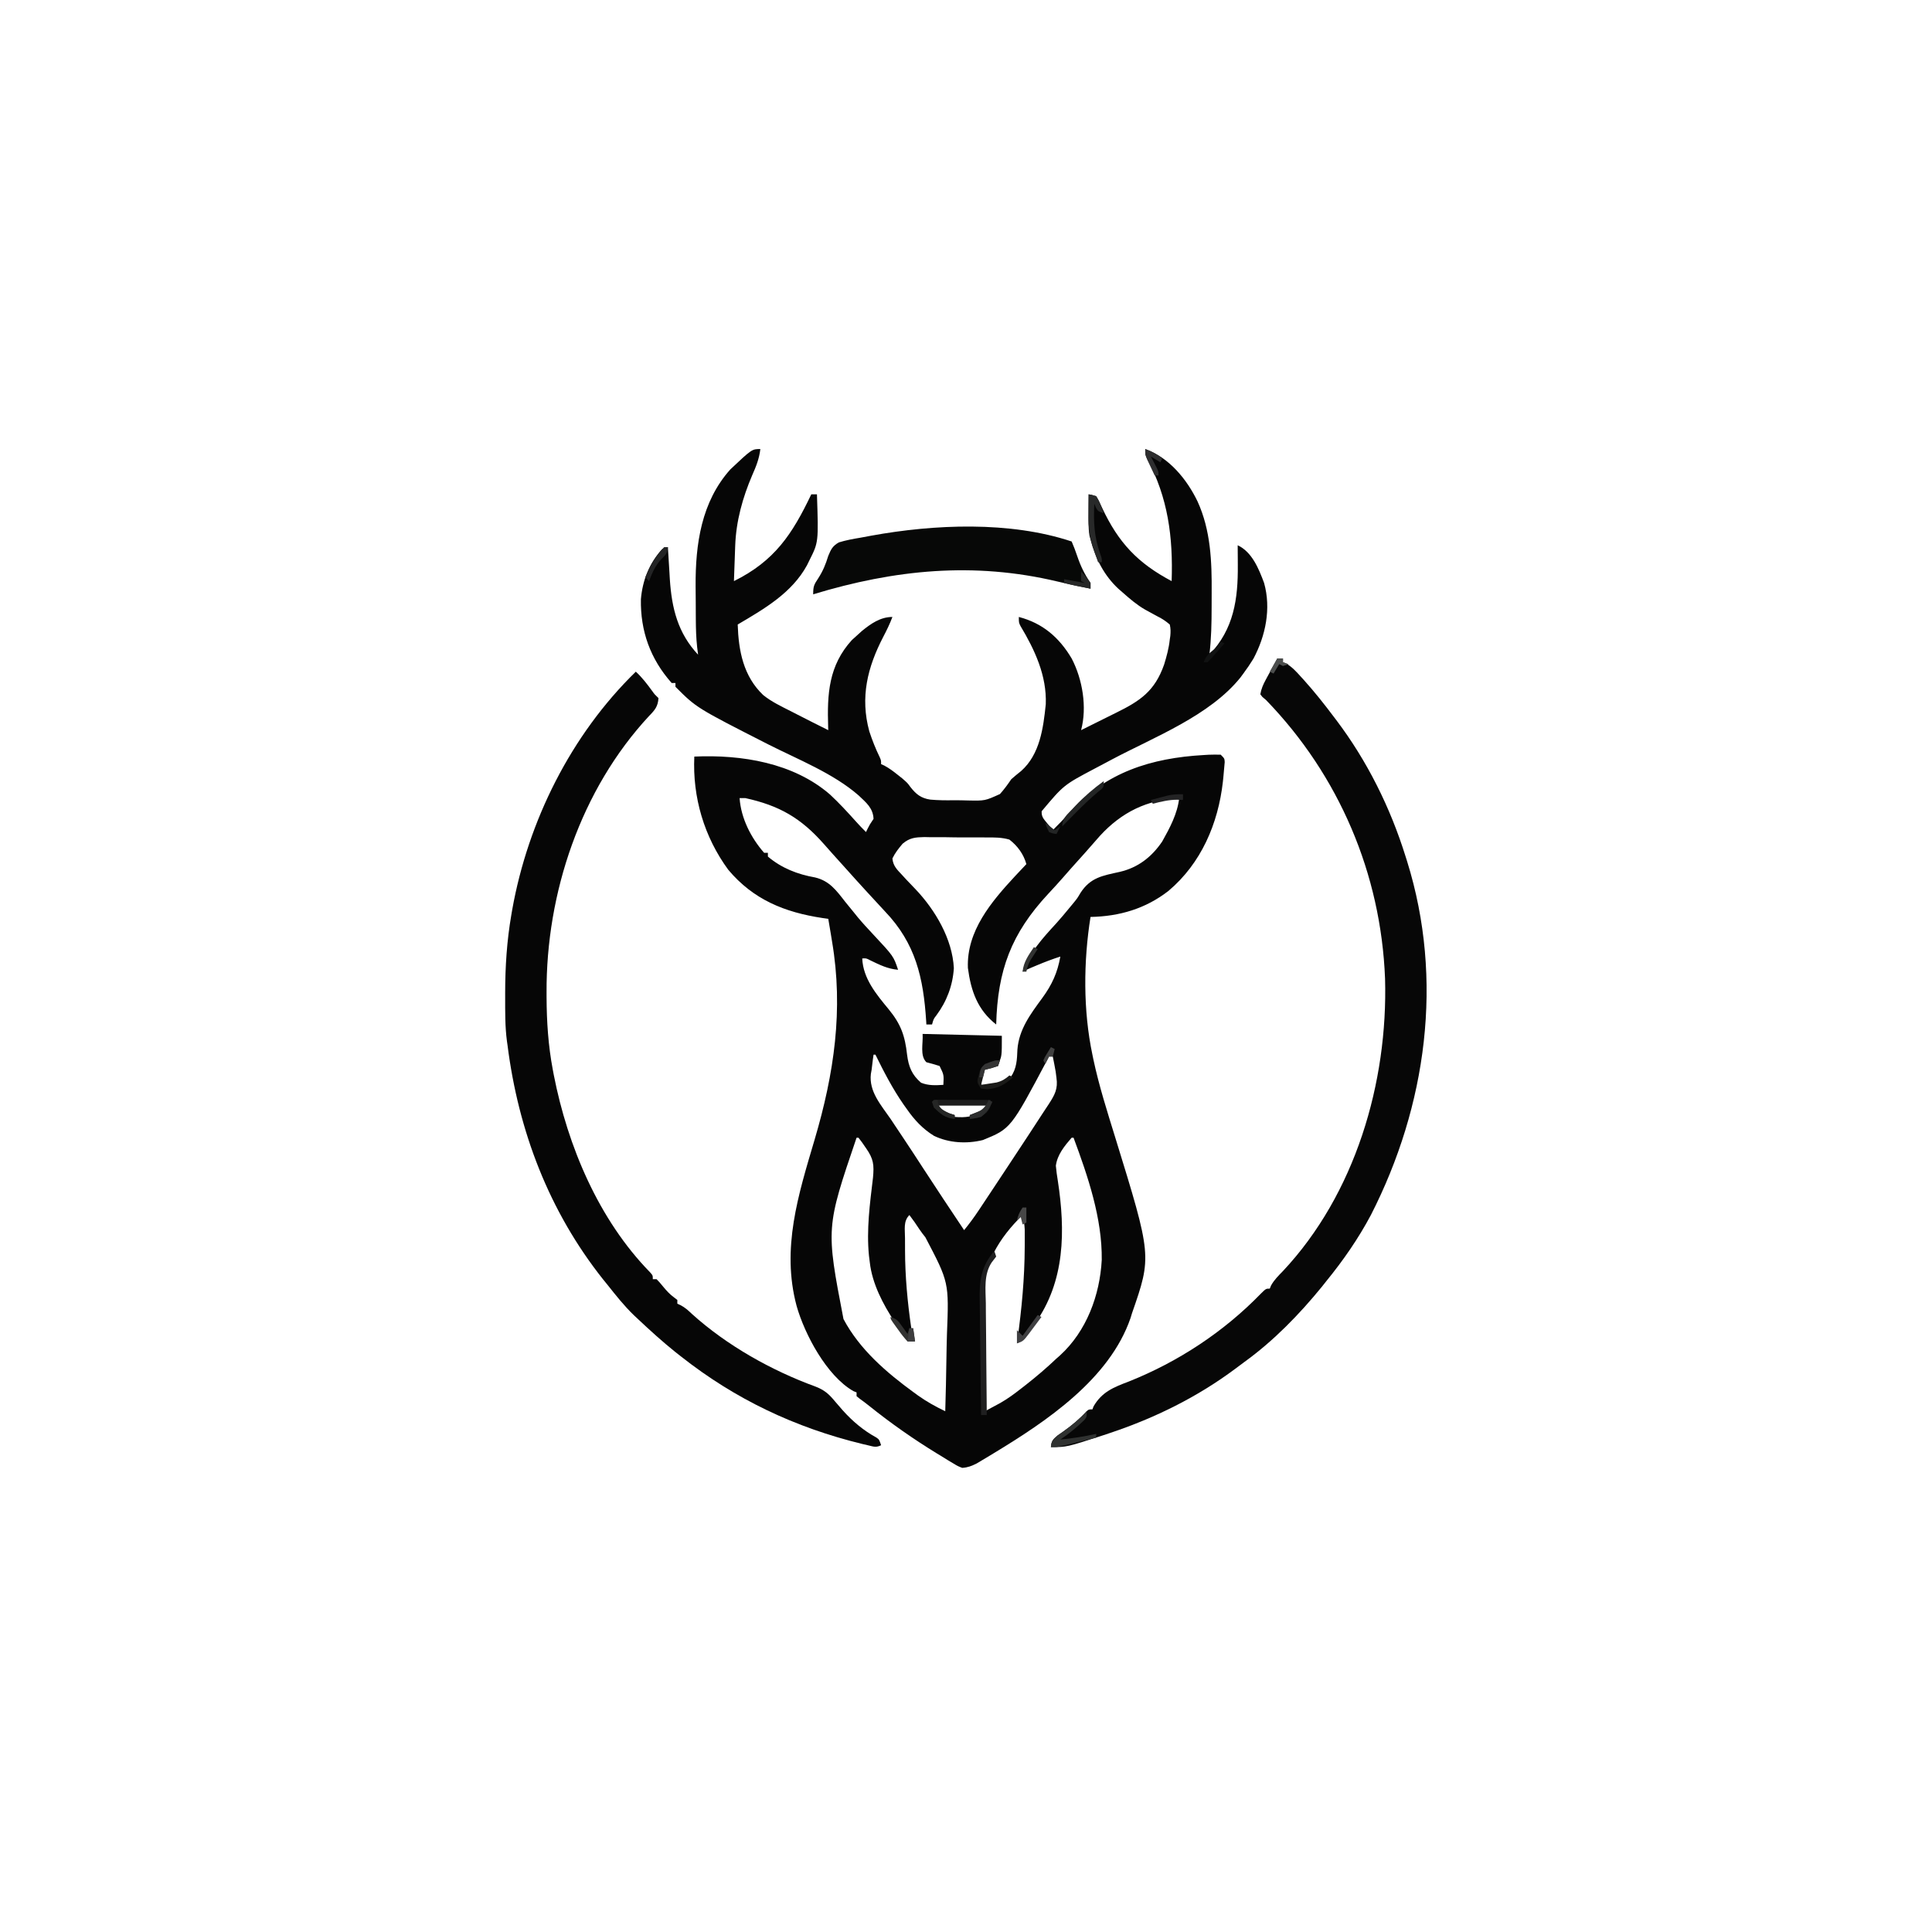 <?xml version="1.0" encoding="UTF-8"?>
<svg version="1.1" xmlns="http://www.w3.org/2000/svg" width="1024" height="1024">
<path d="M0 0 C-0.599 5.124 -2.247 9.219 -4.312 13.875 C-9.364 25.665 -12.852 38.177 -13.316 51.055 C-13.379 52.718 -13.379 52.718 -13.443 54.414 C-13.483 55.556 -13.522 56.698 -13.562 57.875 C-13.627 59.623 -13.627 59.623 -13.693 61.406 C-13.799 64.271 -13.901 67.135 -14 70 C7.524 59.337 16.879 45.234 27 24 C27.99 24 28.98 24 30 24 C30.839 49.383 30.839 49.383 26 59 C25.576 59.864 25.152 60.727 24.715 61.617 C16.705 76.299 2.018 84.758 -12 93 C-11.541 107.011 -8.998 120.367 1.484 130.371 C5.992 134.015 11.229 136.454 16.375 139.062 C17.879 139.837 17.879 139.837 19.414 140.627 C24.923 143.457 30.455 146.241 36 149 C35.979 148.442 35.958 147.885 35.937 147.31 C35.369 129.823 36.187 114.794 48.5 101.25 C49.325 100.507 50.15 99.765 51 99 C51.907 98.175 52.815 97.35 53.75 96.5 C58.607 92.536 63.641 89 70 89 C68.644 92.634 66.981 96.032 65.182 99.466 C56.736 115.724 52.83 131.566 57.75 149.625 C59.293 154.331 61.091 158.878 63.266 163.328 C64 165 64 165 64 167 C64.562 167.255 65.124 167.51 65.703 167.773 C68.301 169.161 70.449 170.786 72.75 172.625 C73.549 173.257 74.348 173.888 75.172 174.539 C78 177 78 177 79.446 179.018 C82.48 182.921 85.132 185.08 90.057 185.804 C94.155 186.18 98.232 186.214 102.344 186.153 C104.932 186.125 107.505 186.193 110.092 186.27 C119.064 186.448 119.064 186.448 127.011 182.848 C129.242 180.34 131.122 177.777 133 175 C134.716 173.502 136.458 172.031 138.25 170.625 C148.168 161.814 149.976 147.88 151.285 135.25 C151.857 120.146 145.475 106.459 137.883 93.805 C137 92 137 92 137 89 C149.648 92.317 158.369 99.823 165 111 C170.785 122.069 173.243 136.823 170 149 C174.583 146.748 179.154 144.473 183.715 142.176 C185.264 141.4 186.817 140.63 188.373 139.867 C201.3 133.517 209.042 128.354 214 114.246 C215.348 109.871 216.525 105.561 217 101 C217.14 100.053 217.14 100.053 217.282 99.086 C217.482 96.887 217.509 95.153 217 93 C214.606 90.983 212.863 89.841 210.125 88.5 C208.738 87.747 207.354 86.987 205.973 86.223 C205.292 85.852 204.612 85.48 203.911 85.098 C199.537 82.585 195.764 79.331 192 76 C191.282 75.376 190.564 74.752 189.824 74.109 C182.189 67.035 177.626 58.012 175 48 C174.812 47.292 174.624 46.585 174.43 45.855 C173.794 41.633 173.896 37.451 173.938 33.188 C173.942 32.304 173.947 31.42 173.951 30.51 C173.963 28.34 173.981 26.17 174 24 C175.902 24.335 175.902 24.335 178 25 C179.57 27.633 179.57 27.633 181.125 31.125 C189.798 49.649 200.037 60.49 218 70 C218.779 46.672 216.108 25.79 204.887 4.931 C204 3 204 3 204 0 C216.599 4.453 226.054 16.012 231.697 27.708 C238.73 43.043 239.328 59.6 239.206 76.19 C239.187 78.761 239.185 81.331 239.186 83.902 C239.167 92.315 239.026 100.637 238 109 C250.99 95.392 253.218 79.468 253.062 61.438 C253.056 59.924 253.056 59.924 253.049 58.381 C253.037 55.921 253.021 53.46 253 51 C260.598 54.533 264.182 63.442 267 71 C270.8 84.54 267.811 98.95 261.355 111.094 C259.685 113.838 257.918 116.424 256 119 C255.49 119.694 254.979 120.387 254.453 121.102 C238.144 141.367 208.9 152.579 186.523 164.434 C185.462 165 184.401 165.566 183.307 166.149 C181.302 167.218 179.293 168.281 177.281 169.335 C160.79 178.051 160.79 178.051 149.105 191.969 C148.954 194.885 150.119 196.023 151.938 198.25 C152.503 198.956 153.069 199.663 153.652 200.391 C154.319 201.187 154.319 201.187 155 202 C158.184 198.874 161.223 195.67 164.197 192.344 C183.158 171.271 207.208 163.772 234.938 162.188 C236.244 162.108 236.244 162.108 237.576 162.027 C239.715 161.932 241.859 161.956 244 162 C246 164 246 164 246.123 165.885 C245.913 168.447 245.697 171.005 245.438 173.562 C245.342 174.508 245.246 175.453 245.147 176.427 C242.62 198.609 233.64 219.58 216.324 234.191 C204.183 243.639 190.298 247.712 175 248 C171.233 271.611 171.053 297.581 176 321 C176.25 322.217 176.25 322.217 176.505 323.459 C179.496 337.529 183.871 351.202 188.115 364.93 C207.507 427.766 207.507 427.766 197 458 C196.734 458.865 196.469 459.73 196.195 460.621 C185.021 493.027 151.543 515.388 123.688 532.25 C122.068 533.235 122.068 533.235 120.415 534.24 C118.885 535.15 118.885 535.15 117.324 536.078 C116.418 536.619 115.511 537.159 114.577 537.716 C111.92 539.04 109.963 539.796 107 540 C104.667 539.095 104.667 539.095 102.262 537.641 C100.92 536.841 100.92 536.841 99.551 536.025 C98.133 535.146 98.133 535.146 96.688 534.25 C95.218 533.358 95.218 533.358 93.719 532.448 C81.207 524.783 69.333 516.493 57.891 507.312 C56.166 505.933 54.414 504.586 52.609 503.312 C52.078 502.879 51.547 502.446 51 502 C51 501.34 51 500.68 51 500 C50.447 499.778 49.894 499.557 49.324 499.328 C35.12 491.211 23.456 469.169 19.216 454.164 C11.057 423.658 20.101 395.285 28.783 365.962 C39.091 331.093 44.133 297.106 38 261 C37.784 259.672 37.569 258.344 37.355 257.016 C36.919 254.341 36.47 251.669 36 249 C34.958 248.853 33.917 248.706 32.844 248.555 C12.88 245.521 -3.667 238.863 -17 223 C-29.797 205.564 -35.996 184.546 -35 163 C-9.994 161.889 17.49 166.26 36.938 183.125 C41.784 187.634 46.239 192.471 50.652 197.398 C52.392 199.326 54.138 201.193 56 203 C56.289 202.402 56.578 201.804 56.875 201.188 C58 199 58 199 60 196 C59.717 190.221 56.079 187.398 52.098 183.602 C38.569 171.812 20.036 164.582 4.188 156.543 C-33.869 137.16 -33.869 137.16 -45 126 C-45 125.34 -45 124.68 -45 124 C-45.66 124 -46.32 124 -47 124 C-58.321 111.276 -63.619 96.424 -63.309 79.59 C-62.446 69.554 -58.872 60.462 -52 53 C-50.515 52.505 -50.515 52.505 -49 52 C-48.955 52.785 -48.91 53.571 -48.864 54.38 C-48.65 58.004 -48.419 61.627 -48.188 65.25 C-48.117 66.485 -48.047 67.72 -47.975 68.992 C-46.959 84.427 -43.738 97.513 -33 109 C-33.161 107.719 -33.322 106.439 -33.487 105.119 C-34.042 100.102 -34.178 95.138 -34.203 90.094 C-34.209 89.17 -34.215 88.247 -34.22 87.295 C-34.23 85.349 -34.236 83.402 -34.24 81.456 C-34.25 78.536 -34.281 75.616 -34.312 72.695 C-34.438 50.495 -31.328 28.032 -15.914 10.805 C-4.455 0 -4.455 0 0 0 Z M-11 185 C-10.274 195.648 -4.986 206.046 2 214 C2.66 214 3.32 214 4 214 C4 214.66 4 215.32 4 216 C11.274 222.149 19.741 225.426 29 227.062 C36.667 228.879 40.318 233.992 45 240 C46.477 241.815 47.956 243.627 49.438 245.438 C50.166 246.342 50.894 247.247 51.645 248.18 C54.205 251.245 56.893 254.152 59.625 257.062 C70.608 268.825 70.608 268.825 73 276 C67.565 275.559 63.23 273.392 58.391 271.059 C56.131 269.865 56.131 269.865 54 270 C54.475 280.692 61.488 289.026 68.041 296.965 C74.495 304.839 76.656 310.957 77.777 321.061 C78.587 327.313 80.241 331.635 85.188 335.875 C89.146 337.459 92.79 337.248 97 337 C97.296 331.678 97.296 331.678 95 327 C92.686 326.269 90.352 325.599 88 325 C84.433 321.433 86.359 315.031 86 310 C99.86 310.33 113.72 310.66 128 311 C128 322 128 322 126 326 C124.845 326.309 123.69 326.619 122.5 326.938 C118.873 327.613 118.873 327.613 117.562 330.375 C116.86 333.204 116.86 333.204 117 337 C123.482 337.335 127.338 336.616 132.75 332.75 C135.891 328.352 136.045 323.529 136.25 318.312 C137.068 307.522 143.253 299.406 149.449 290.941 C154.568 283.93 157.494 277.559 159 269 C154.828 270.343 150.789 271.863 146.75 273.562 C145.195 274.214 145.195 274.214 143.609 274.879 C142.055 275.547 140.513 276.244 139 277 C142.542 267.037 149.643 259.206 156.711 251.531 C159.077 248.914 161.33 246.231 163.562 243.5 C164.319 242.59 165.076 241.68 165.855 240.742 C168.027 238.073 168.027 238.073 169.676 235.258 C174.978 227.043 181.408 226.133 190.418 224.125 C200.136 221.902 207.455 216.212 213 208 C217.027 200.808 221.075 193.277 222 185 C204.877 185.917 191.491 192.491 180 205 C178.261 206.938 176.546 208.894 174.848 210.867 C172.763 213.274 170.635 215.638 168.5 218 C165.868 220.915 163.257 223.843 160.688 226.812 C158.067 229.829 155.369 232.763 152.641 235.682 C132.931 256.824 125.743 276.304 125 305 C115.122 297.271 111.63 287.293 110 275 C109.264 255.425 122.459 239.904 135 226.375 C136.994 224.244 138.995 222.121 141 220 C139.503 214.676 136.34 210.36 132 207 C127.927 205.819 124.006 205.83 119.785 205.867 C118.031 205.849 118.031 205.849 116.241 205.83 C113.774 205.815 111.307 205.822 108.84 205.847 C105.075 205.875 101.321 205.807 97.557 205.73 C95.154 205.729 92.751 205.732 90.348 205.742 C88.671 205.702 88.671 205.702 86.96 205.662 C82.154 205.776 79.175 206.011 75.421 209.17 C73.258 211.72 71.45 213.984 70 217 C70.344 220.897 72.372 222.823 75 225.625 C75.813 226.509 76.627 227.394 77.465 228.305 C79.069 230.01 80.685 231.704 82.316 233.383 C92.68 244.305 101.788 259.689 102.562 275.125 C101.995 284.35 98.761 292.827 93.27 300.195 C91.813 302.082 91.813 302.082 91 305 C90.01 305 89.02 305 88 305 C87.966 304.423 87.931 303.845 87.896 303.25 C86.43 280.308 82.336 262.035 66 245 C63.992 242.841 61.997 240.67 60 238.5 C58.973 237.389 57.945 236.279 56.918 235.168 C52.902 230.817 48.95 226.41 45 222 C42.752 219.501 40.503 217.003 38.25 214.508 C36.74 212.824 35.24 211.131 33.75 209.43 C21.491 195.511 10.023 188.954 -8 185 C-8.99 185 -9.98 185 -11 185 Z M60 321 C59.723 322.868 59.461 324.739 59.262 326.617 C59 329 59 329 58.582 331.195 C57.487 340.559 63.972 347.693 69 355 C69.791 356.183 70.579 357.368 71.363 358.555 C72.961 360.969 74.569 363.375 76.184 365.777 C79.589 370.861 82.915 375.995 86.25 381.125 C93.415 392.14 100.685 403.083 108 414 C110.716 410.68 113.215 407.301 115.59 403.73 C116.282 402.692 116.974 401.654 117.687 400.584 C118.437 399.452 119.187 398.32 119.938 397.188 C120.723 396.005 121.508 394.823 122.294 393.641 C124.868 389.764 127.435 385.883 130 382 C130.458 381.307 130.917 380.613 131.389 379.899 C134.221 375.612 137.049 371.323 139.873 367.031 C140.781 365.651 141.69 364.271 142.599 362.891 C145.064 359.15 147.513 355.401 149.94 351.635 C150.928 350.111 151.934 348.599 152.942 347.088 C156.059 342.247 157.808 339.122 156.938 333.188 C156.802 332.129 156.667 331.071 156.527 329.98 C156.055 327.311 155.554 324.653 155 322 C154.34 322 153.68 322 153 322 C152.579 322.799 152.579 322.799 152.149 323.614 C132.737 360.209 132.737 360.209 117.938 366.25 C109.358 368.361 99.959 367.841 92 364 C85.925 360.208 81.704 355.64 77.625 349.812 C77.076 349.043 76.528 348.274 75.962 347.481 C70.134 339.102 65.492 330.146 61 321 C60.67 321 60.34 321 60 321 Z M93 347 C97.139 352.346 97.139 352.346 103 354 C108.975 354.474 112.735 353.891 118 351 C118.99 349.68 119.98 348.36 121 347 C111.76 347 102.52 347 93 347 Z M51 365 C34.761 412.773 34.761 412.773 44.062 461.125 C52.589 477.201 66.8 489.427 81.312 500 C82.053 500.54 82.794 501.08 83.557 501.637 C88.184 504.926 92.897 507.525 98 510 C98.281 500.698 98.493 491.397 98.622 482.091 C98.684 477.767 98.768 473.447 98.905 469.125 C99.984 441.635 99.984 441.635 87.457 417.766 C85.354 415.218 83.578 412.5 81.75 409.75 C80.841 408.495 79.928 407.242 79 406 C75.654 409.346 76.703 413.686 76.672 418.237 C76.676 419.658 76.681 421.079 76.688 422.5 C76.688 423.213 76.688 423.926 76.689 424.661 C76.718 438.583 77.995 452.222 80 466 C80.199 467.405 80.399 468.81 80.598 470.215 C80.797 471.593 80.797 471.593 81 473 C76.756 471.585 75.173 468.494 72.75 464.938 C72.263 464.225 71.777 463.513 71.276 462.779 C65.039 453.373 59.25 442.355 58 431 C57.857 429.849 57.714 428.698 57.566 427.512 C56.185 413.645 58.072 399.918 59.709 386.149 C60.33 379.436 60.015 376.251 56.062 370.625 C55.332 369.565 54.601 368.506 53.848 367.414 C53.238 366.617 52.628 365.821 52 365 C51.67 365 51.34 365 51 365 Z M165 365 C161.237 369.333 157.391 374.029 156.625 379.848 C156.857 382.545 157.222 385.187 157.674 387.855 C161.696 414.303 161.605 441.105 145.395 463.73 C138.781 472.609 138.781 472.609 136 474 C136.086 473.382 136.171 472.764 136.26 472.127 C138.528 455.624 140.064 439.54 140.125 422.875 C140.13 421.783 140.135 420.69 140.139 419.565 C140.137 418.53 140.135 417.496 140.133 416.43 C140.132 415.504 140.131 414.578 140.129 413.625 C140 410.992 139.584 408.567 139 406 C126.424 418.19 118.092 432.263 117.475 449.847 C117.369 457.27 117.581 464.674 117.901 472.089 C118.068 476.38 118.139 480.672 118.219 484.965 C118.388 493.314 118.659 501.656 119 510 C120.743 509.068 122.483 508.132 124.222 507.195 C125.677 506.413 125.677 506.413 127.16 505.617 C131.231 503.299 134.887 500.58 138.562 497.688 C139.291 497.122 140.019 496.557 140.769 495.974 C146.415 491.551 151.8 486.943 157 482 C157.607 481.468 158.214 480.935 158.84 480.387 C172.922 467.518 179.942 448.464 180.949 429.812 C181.242 407.8 173.605 385.423 166 365 C165.67 365 165.34 365 165 365 Z " fill="#060606" transform="translate(403,238)"/>
<path d="M0 0 C0.99 0 1.98 0 3 0 C3 0.66 3 1.32 3 2 C3.545 2.211 4.091 2.423 4.652 2.641 C7.85 4.492 10.111 7.036 12.562 9.75 C13.087 10.326 13.611 10.901 14.152 11.494 C19.771 17.739 24.953 24.288 30 31 C30.42 31.552 30.84 32.105 31.272 32.674 C47.676 54.366 59.923 79.076 68 105 C68.268 105.846 68.536 106.692 68.812 107.563 C88.357 170.303 79.155 237.164 49.589 295.01 C42.951 307.5 34.93 319.053 26 330 C25.22 330.984 24.44 331.967 23.637 332.98 C11.653 347.685 -1.971 361.684 -17.369 372.817 C-19.029 374.021 -20.665 375.254 -22.301 376.492 C-42.309 391.439 -64.816 402.532 -88.438 410.438 C-89.669 410.851 -90.9 411.264 -92.169 411.69 C-111.609 418 -111.609 418 -120 418 C-119.727 414.816 -119.005 414.005 -116.523 411.887 C-115.484 411.161 -114.445 410.435 -113.375 409.688 C-108.938 406.526 -104.981 403.247 -101.305 399.215 C-100 398 -100 398 -98 398 C-97.691 397.196 -97.691 397.196 -97.375 396.375 C-92.936 388.707 -86.7 386.263 -78.75 383.25 C-52.388 372.738 -28.307 356.87 -8.5 336.438 C-6 334 -6 334 -4 334 C-3.771 333.447 -3.541 332.894 -3.305 332.324 C-1.636 329.351 0.496 327.257 2.875 324.812 C41.278 283.964 58.68 224.826 57.105 169.706 C54.947 114.083 32.674 61.901 -6 22 C-6.626 21.471 -7.253 20.943 -7.898 20.398 C-8.262 19.937 -8.625 19.475 -9 19 C-8.517 16.156 -7.522 13.85 -6.152 11.328 C-5.795 10.664 -5.437 10 -5.068 9.316 C-4.695 8.634 -4.322 7.953 -3.938 7.25 C-3.56 6.553 -3.183 5.855 -2.795 5.137 C-1.867 3.422 -0.934 1.711 0 0 Z " fill="#070707" transform="translate(677,349)"/>
<path d="M0 0 C3.347 3.089 5.963 6.529 8.633 10.195 C10.018 12.109 10.018 12.109 12 14 C11.754 18.351 10.116 20.341 7.125 23.375 C-29.204 62.401 -47.58 117.384 -47.312 170.125 C-47.31 171.26 -47.31 171.26 -47.307 172.417 C-47.254 185.458 -46.431 198.162 -44 211 C-43.828 211.91 -43.657 212.819 -43.48 213.756 C-36.107 251.463 -19.693 290.51 7.523 318.32 C9 320 9 320 9 322 C9.66 322 10.32 322 11 322 C12.586 323.645 12.586 323.645 14.375 325.812 C16.236 328.063 17.869 329.904 20.227 331.637 C20.812 332.087 21.397 332.536 22 333 C22 333.66 22 334.32 22 335 C22.876 335.391 22.876 335.391 23.77 335.789 C26.149 337.081 27.739 338.501 29.688 340.375 C48.219 357.117 71.891 370.411 95.285 378.934 C99.981 380.786 102.291 382.803 105.5 386.688 C106.419 387.758 107.343 388.826 108.27 389.891 C108.723 390.416 109.176 390.941 109.643 391.482 C114.817 397.269 120.683 402.224 127.504 405.93 C129 407 129 407 130 410 C127.281 411.36 125.984 410.718 123.039 410.031 C122.021 409.794 121.002 409.557 119.953 409.312 C84.432 400.645 52.753 385.667 24 363 C23.004 362.218 22.007 361.435 20.98 360.629 C14.037 355.057 7.48 349.098 1 343 C0.341 342.384 -0.317 341.768 -0.996 341.133 C-6.146 336.161 -10.556 330.599 -15 325 C-15.784 324.033 -16.567 323.066 -17.375 322.07 C-46 286.014 -62.244 243.427 -68 198 C-68.155 196.928 -68.155 196.928 -68.312 195.834 C-69.342 188.102 -69.244 180.287 -69.25 172.5 C-69.251 171.726 -69.251 170.953 -69.252 170.156 C-69.233 156.266 -68.357 142.71 -66 129 C-65.839 128.059 -65.678 127.117 -65.512 126.147 C-57.113 79.171 -34.353 33.466 0 0 Z " fill="#060606" transform="translate(337,356)"/>
<path d="M0 0 C1.109 2.564 2.056 5.046 2.938 7.688 C4.748 13.05 6.797 17.276 10 22 C10 22.99 10 23.98 10 25 C4.104 23.865 -1.743 22.605 -7.58 21.198 C-51.804 10.672 -93.842 14.875 -137 28 C-137 23.716 -136.569 22.91 -134.312 19.5 C-131.795 15.599 -130.358 12.052 -129 7.625 C-127.545 4.104 -126.732 2.427 -123.418 0.492 C-119.646 -0.666 -115.885 -1.37 -112 -2 C-110.079 -2.356 -108.158 -2.714 -106.238 -3.074 C-72.871 -9.149 -32.73 -10.91 0 0 Z " fill="#070807" transform="translate(568,287)"/>
<path d="M0 0 C0.33 0.99 0.66 1.98 1 3 C0.206 4.039 -0.589 5.077 -1.407 6.147 C-5.62 12.566 -4.614 20.267 -4.488 27.645 C-4.479 29.263 -4.472 30.881 -4.467 32.499 C-4.448 36.738 -4.399 40.976 -4.343 45.214 C-4.292 49.535 -4.269 53.857 -4.244 58.178 C-4.196 65.759 -4.124 73.34 -4.034 80.922 C-4.012 82.948 -4 84.974 -4 87 C-4.99 87 -5.98 87 -7 87 C-7.163 77.281 -7.287 67.562 -7.363 57.842 C-7.399 53.328 -7.448 48.814 -7.528 44.301 C-7.605 39.937 -7.646 35.574 -7.664 31.209 C-7.677 29.552 -7.702 27.895 -7.74 26.238 C-7.97 15.79 -7.037 8.329 0 0 Z " fill="#1F1F20" transform="translate(527,663)"/>
<path d="M0 0 C1.252 0.005 2.503 0.01 3.793 0.016 C4.789 0.018 4.789 0.018 5.806 0.02 C7.936 0.026 10.065 0.038 12.195 0.051 C13.636 0.056 15.077 0.061 16.517 0.065 C20.056 0.076 23.594 0.093 27.133 0.114 C27.133 4.114 27.133 4.114 25.008 6.801 C21.886 9.312 20.072 9.839 16.133 10.114 C16.133 9.454 16.133 8.794 16.133 8.114 C17.246 7.66 18.36 7.206 19.508 6.739 C23.095 5.389 23.095 5.389 25.133 3.114 C16.553 3.114 7.973 3.114 -0.867 3.114 C2.238 6.219 4.025 6.927 8.133 8.114 C8.133 8.774 8.133 9.434 8.133 10.114 C3.072 9.667 0.7 7.518 -2.867 4.114 C-3.197 3.124 -3.527 2.134 -3.867 1.114 C-2.867 0.114 -2.867 0.114 0 0 Z " fill="#1D1D1D" transform="translate(497.867,582.886)"/>
<path d="M0 0 C1.921 0.371 1.921 0.371 4 1 C5.266 3.066 5.266 3.066 6.25 5.562 C6.585 6.389 6.92 7.215 7.266 8.066 C7.508 8.704 7.75 9.343 8 10 C5 9 5 9 3.812 6.938 C3.544 6.298 3.276 5.659 3 5 C2.561 14.502 2.875 22.427 6.125 31.523 C7 34 7 34 7 36 C6.34 36 5.68 36 5 36 C4.35 34.105 3.705 32.209 3.062 30.312 C2.703 29.257 2.343 28.201 1.973 27.113 C0.065 21.007 -0.124 15.543 -0.062 9.188 C-0.058 8.304 -0.053 7.42 -0.049 6.51 C-0.037 4.34 -0.019 2.17 0 0 Z " fill="#282929" transform="translate(577,262)"/>
<path d="M0 0 C0 3 0 3 -1.285 4.648 C-5.294 8.543 -9.362 11.876 -14 15 C-7.56 14.377 -1.324 13.36 5 12 C5 12.66 5 13.32 5 14 C1.564 14.839 -1.874 15.67 -5.312 16.5 C-6.289 16.738 -7.265 16.977 -8.271 17.223 C-9.209 17.448 -10.147 17.674 -11.113 17.906 C-11.977 18.116 -12.841 18.325 -13.732 18.541 C-16 19 -16 19 -19 19 C-18.731 15.792 -17.987 14.989 -15.488 12.852 C-14.44 12.117 -13.392 11.382 -12.312 10.625 C-7.795 7.391 -3.772 4.086 0 0 Z " fill="#2F3130" transform="translate(576,748)"/>
<path d="M0 0 C0 3 0 3 -1.258 4.332 C-1.874 4.821 -2.49 5.309 -3.125 5.812 C-7.496 9.458 -11.494 13.402 -15.5 17.438 C-16.136 18.077 -16.771 18.717 -17.426 19.376 C-18.953 20.915 -20.477 22.457 -22 24 C-22 19.692 -19.438 17.785 -16.625 14.812 C-15.818 13.948 -15.818 13.948 -14.995 13.066 C-10.363 8.193 -5.43 3.976 0 0 Z M-31 22 C-29.35 23.32 -27.7 24.64 -26 26 C-25.01 25.34 -24.02 24.68 -23 24 C-23.66 25.32 -24.32 26.64 -25 28 C-26.875 27.812 -26.875 27.812 -29 27 C-30.25 24.438 -30.25 24.438 -31 22 Z " fill="#232525" transform="translate(585,414)"/>
<path d="M0 0 C-0.33 0.99 -0.66 1.98 -1 3 C-4.562 4.188 -4.562 4.188 -8 5 C-8.66 7.64 -9.32 10.28 -10 13 C-8.248 12.743 -6.498 12.469 -4.75 12.188 C-3.775 12.037 -2.801 11.886 -1.797 11.73 C1.123 10.968 2.742 9.962 5 8 C5.66 8.33 6.32 8.66 7 9 C2.495 12.862 -0.733 14.808 -6.688 15.312 C-7.781 15.209 -8.874 15.106 -10 15 C-12 12 -12 12 -11.828 10.027 C-11.637 9.338 -11.447 8.648 -11.25 7.938 C-11.07 7.245 -10.889 6.553 -10.703 5.84 C-10 4 -10 4 -8 2 C-2.667 0 -2.667 0 0 0 Z " fill="#1A1A18" transform="translate(530,562)"/>
<path d="M0 0 C3.489 1.163 4.1 2.14 6.188 5.062 C6.717 5.796 7.247 6.529 7.793 7.285 C8.191 7.851 8.59 8.417 9 9 C9.33 8.01 9.66 7.02 10 6 C10.66 6 11.32 6 12 6 C12.33 8.31 12.66 10.62 13 13 C11.68 13 10.36 13 9 13 C7.218 11.044 5.75 9.214 4.25 7.062 C3.839 6.499 3.428 5.935 3.004 5.354 C0 1.187 0 1.187 0 0 Z " fill="#323231" transform="translate(472,698)"/>
<path d="M0 0 C2.025 1.933 3.421 3.632 5 6 C5 6.99 5 7.98 5 9 C3.416 8.689 1.833 8.376 0.25 8.062 C-0.632 7.888 -1.513 7.714 -2.422 7.535 C-4.632 7.076 -6.815 6.567 -9 6 C-9 5.34 -9 4.68 -9 4 C-5.37 4.66 -1.74 5.32 2 6 C1.34 5.67 0.68 5.34 0 5 C0 3.35 0 1.7 0 0 Z " fill="#272828" transform="translate(573,303)"/>
<path d="M0 0 C0.66 0.33 1.32 0.66 2 1 C0.404 3.153 -1.201 5.297 -2.812 7.438 C-3.264 8.049 -3.716 8.661 -4.182 9.291 C-7.66 13.887 -7.66 13.887 -11 15 C-11 12.69 -11 10.38 -11 8 C-10.01 8.99 -9.02 9.98 -8 11 C-5.36 7.37 -2.72 3.74 0 0 Z " fill="#404042" transform="translate(550,697)"/>
<path d="M0 0 C0.66 0 1.32 0 2 0 C1.658 3.077 0.986 4.013 -1.312 6.188 C-4.71 9.743 -6.232 13.467 -8 18 C-8.66 17.34 -9.32 16.68 -10 16 C-7.242 10.062 -4.595 4.719 0 0 Z " fill="#232425" transform="translate(352,290)"/>
<path d="M0 0 C3.459 1.249 6.147 2.675 9 5 C8.67 5.66 8.34 6.32 8 7 C6.35 6.01 4.7 5.02 3 4 C3.289 4.554 3.578 5.109 3.875 5.68 C4.432 6.766 4.432 6.766 5 7.875 C5.371 8.594 5.742 9.314 6.125 10.055 C7 12 7 12 7 14 C6.34 14 5.68 14 5 14 C4.16 12.232 3.328 10.461 2.5 8.688 C2.036 7.701 1.572 6.715 1.094 5.699 C0 3 0 3 0 0 Z " fill="#2E2E2F" transform="translate(607,238)"/>
<path d="M0 0 C0 0.99 0 1.98 0 3 C-0.969 2.959 -1.939 2.917 -2.938 2.875 C-7.449 2.857 -11.648 3.895 -16 5 C-16.33 4.34 -16.66 3.68 -17 3 C-15.106 2.493 -13.21 1.994 -11.312 1.5 C-9.729 1.082 -9.729 1.082 -8.113 0.656 C-5.289 0.061 -2.872 -0.128 0 0 Z " fill="#232324" transform="translate(627,421)"/>
<path d="M0 0 C0.66 0.33 1.32 0.66 2 1 C0.549 4.386 -1.122 6.681 -4 9 C-7.25 9.75 -7.25 9.75 -10 10 C-10 9.34 -10 8.68 -10 8 C-8.36 7.412 -8.36 7.412 -6.688 6.812 C-3.089 5.297 -1.655 3.602 0 0 Z " fill="#2C2D2D" transform="translate(524,583)"/>
<path d="M0 0 C0.66 0 1.32 0 2 0 C2.062 0.598 2.124 1.196 2.188 1.812 C3.338 4.911 5.106 5.553 8 7 C8.99 7.33 9.98 7.66 11 8 C11 8.66 11 9.32 11 10 C5.94 9.554 3.567 7.405 0 4 C-0.33 3.01 -0.66 2.02 -1 1 C-0.67 0.67 -0.34 0.34 0 0 Z " fill="#252625" transform="translate(495,583)"/>
<path d="M0 0 C0.66 0 1.32 0 2 0 C2 2.64 2 5.28 2 8 C1.01 8.495 1.01 8.495 0 9 C-0.33 7.68 -0.66 6.36 -1 5 C-1.66 5.66 -2.32 6.32 -3 7 C-2.387 4.038 -1.746 2.619 0 0 Z " fill="#474747" transform="translate(542,640)"/>
<path d="M0 0 C0.66 0.33 1.32 0.66 2 1 C1.476 1.797 1.476 1.797 0.941 2.609 C0.486 3.316 0.031 4.022 -0.438 4.75 C-0.89 5.446 -1.342 6.142 -1.809 6.859 C-2.961 8.93 -3.547 10.687 -4 13 C-4.66 13 -5.32 13 -6 13 C-5.517 7.845 -2.814 4.184 0 0 Z " fill="#323332" transform="translate(548,502)"/>
<path d="M0 0 C0.99 0 1.98 0 3 0 C3 0.66 3 1.32 3 2 C3.99 2.33 4.98 2.66 6 3 C5.01 3.33 4.02 3.66 3 4 C2.34 3.67 1.68 3.34 1 3 C-0.485 5.475 -0.485 5.475 -2 8 C-2.66 7.67 -3.32 7.34 -4 7 C-2.68 4.69 -1.36 2.38 0 0 Z " fill="#4C4E4D" transform="translate(677,349)"/>
<path d="M0 0 C-0.33 0.99 -0.66 1.98 -1 3 C-4.562 4.188 -4.562 4.188 -8 5 C-8.33 6.32 -8.66 7.64 -9 9 C-9.66 9 -10.32 9 -11 9 C-10.25 4.25 -10.25 4.25 -8 2 C-2.667 0 -2.667 0 0 0 Z " fill="#343434" transform="translate(530,562)"/>
<path d="M0 0 C0.66 0.33 1.32 0.66 2 1 C0.548 2.673 -0.911 4.338 -2.375 6 C-3.187 6.928 -3.999 7.856 -4.836 8.812 C-5.55 9.534 -6.264 10.256 -7 11 C-7.66 11 -8.32 11 -9 11 C-7.662 6.986 -5.237 5.642 -2 3 C-1.34 2.01 -0.68 1.02 0 0 Z " fill="#111212" transform="translate(647,340)"/>
<path d="M0 0 C0.66 0.33 1.32 0.66 2 1 C1.67 2.32 1.34 3.64 1 5 C0.34 5 -0.32 5 -1 5 C-1.66 6.32 -2.32 7.64 -3 9 C-3.33 8.34 -3.66 7.68 -4 7 C-3.223 5.273 -3.223 5.273 -2.062 3.375 C-1.382 2.261 -0.701 1.147 0 0 Z " fill="#404040" transform="translate(557,555)"/>
<path d="M0 0 C0.66 0 1.32 0 2 0 C2.33 2.31 2.66 4.62 3 7 C1.68 7 0.36 7 -1 7 C-0.67 4.69 -0.34 2.38 0 0 Z " fill="#3D3D3E" transform="translate(482,704)"/>
</svg>
